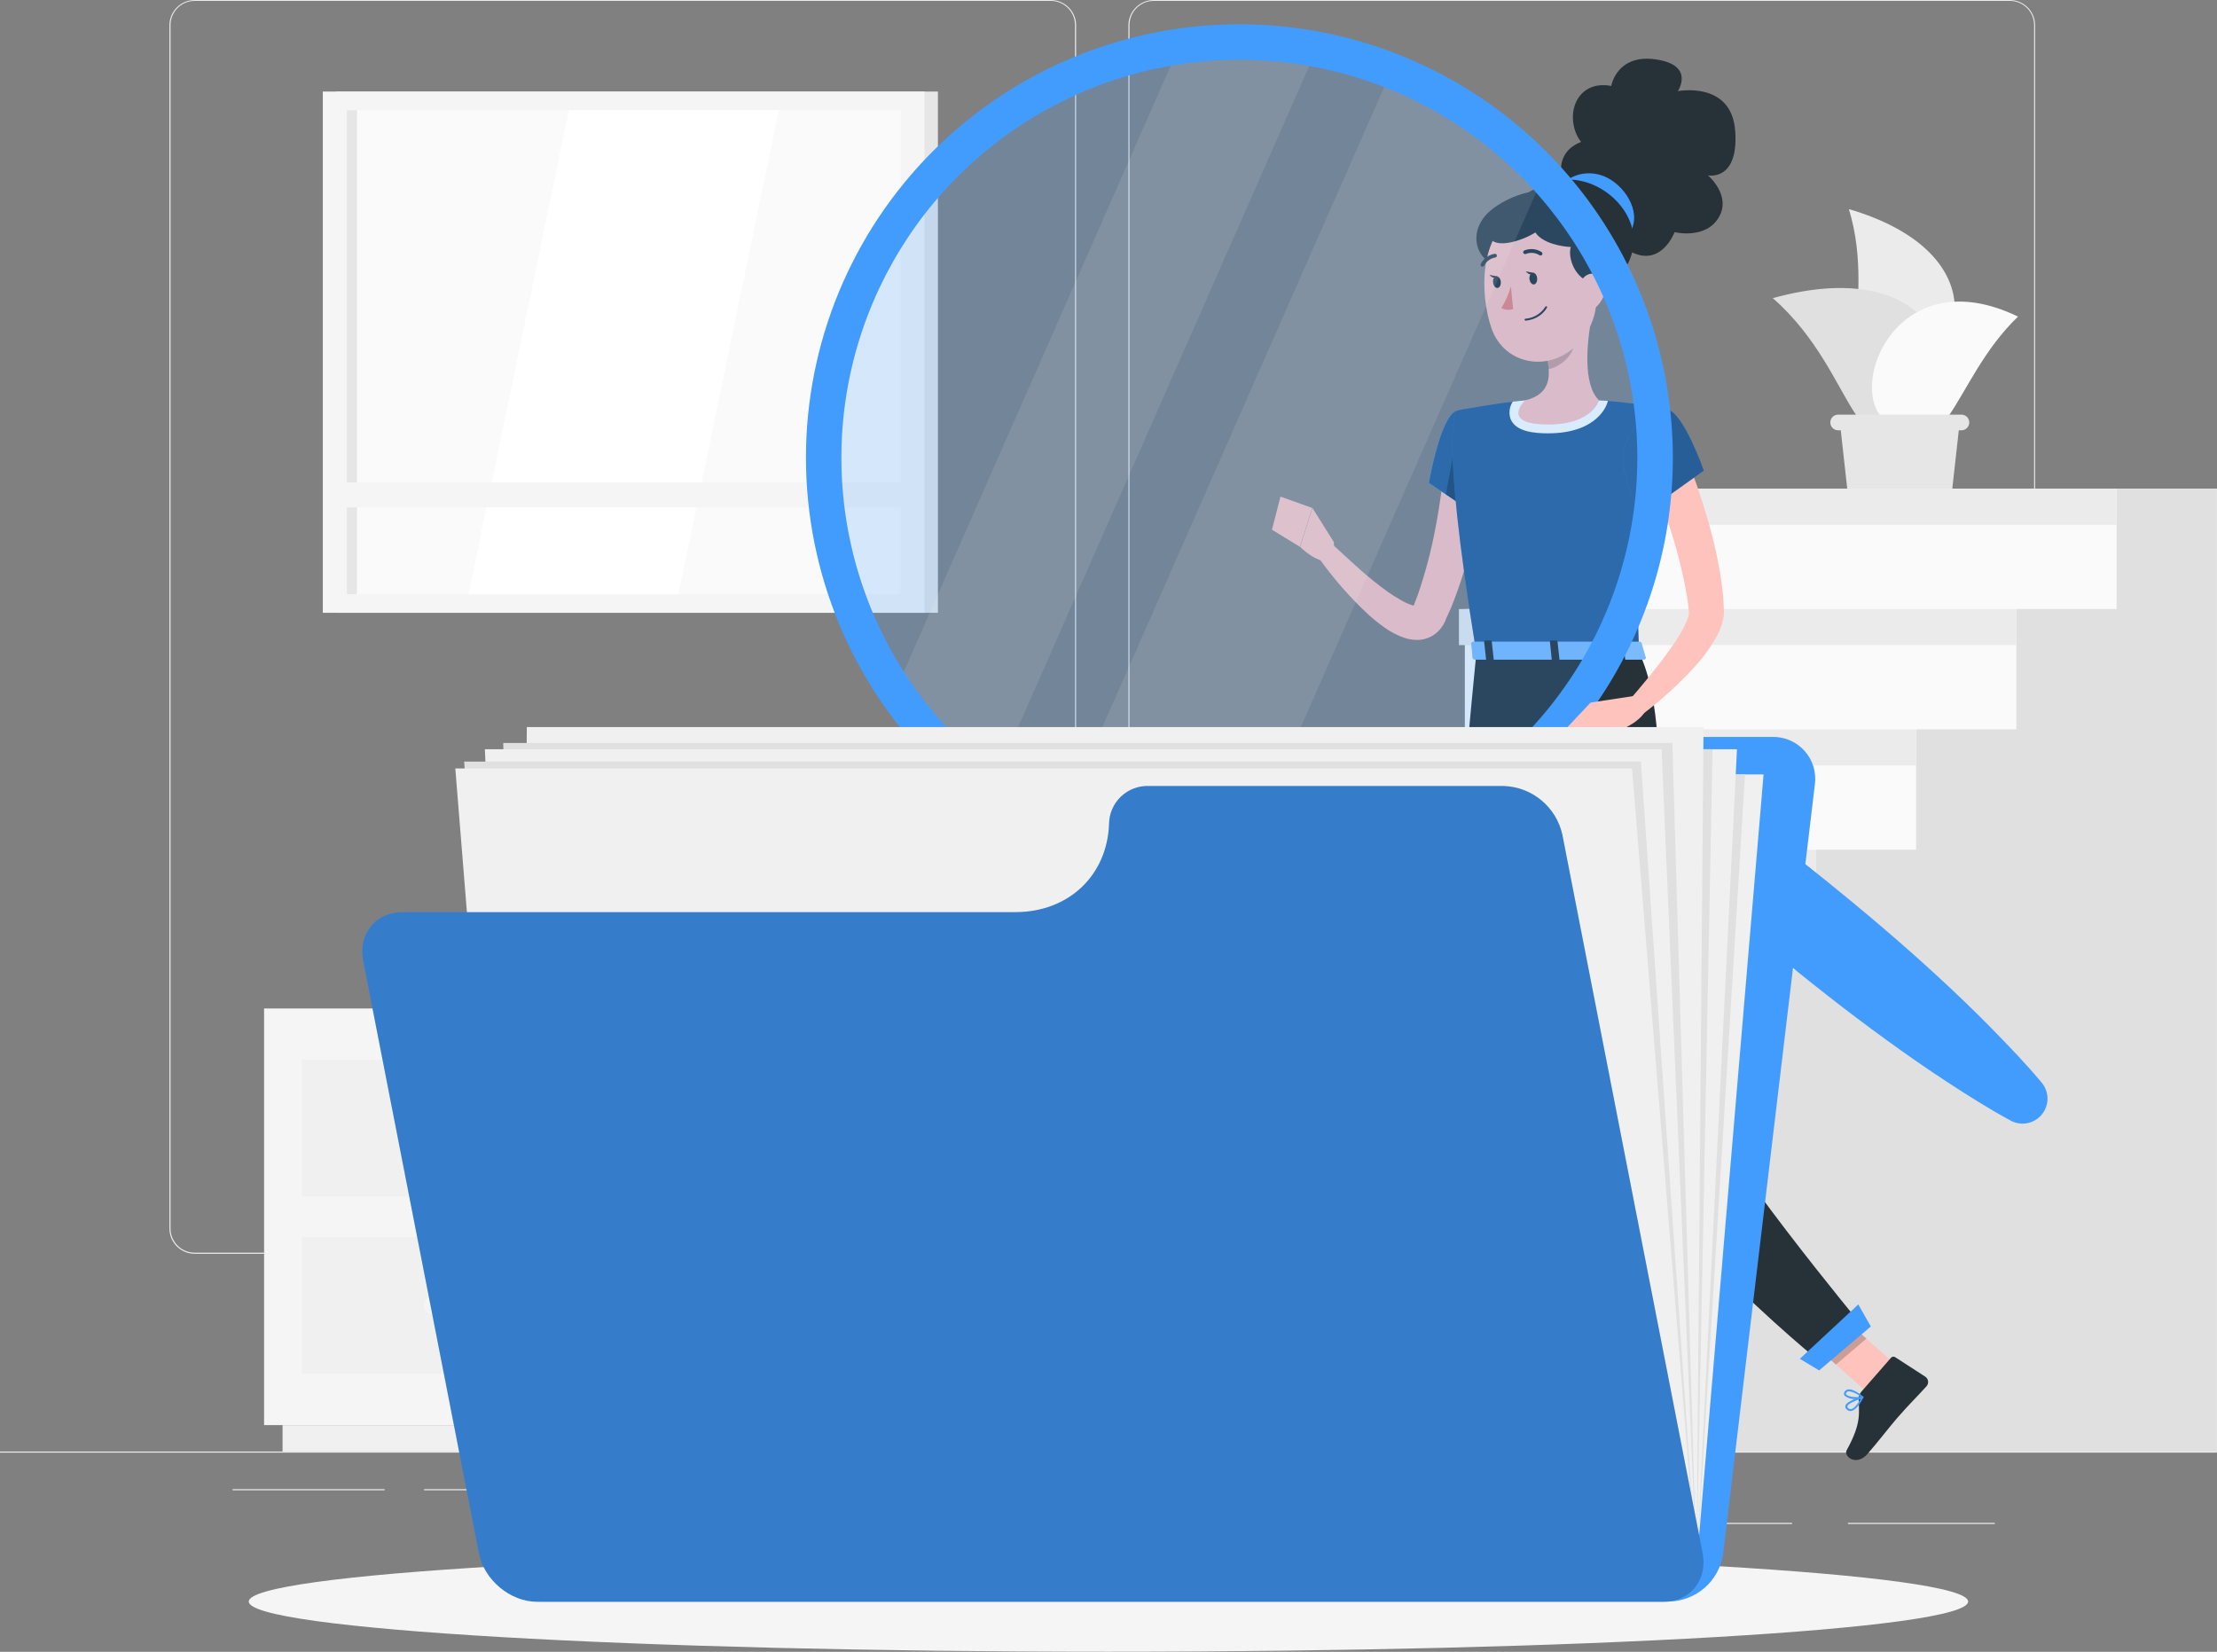 <?xml version="1.0" standalone="no"?><!DOCTYPE svg PUBLIC "-//W3C//DTD SVG 1.1//EN" "http://www.w3.org/Graphics/SVG/1.1/DTD/svg11.dtd"><svg height="9148" node-id="1" sillyvg="true" template-height="9148" template-width="12277" version="1.1" viewBox="0 0 12277 9148" width="12277" xmlns="http://www.w3.org/2000/svg" xmlns:xlink="http://www.w3.org/1999/xlink"><rect x="0" y="0" width="12277" height="9148" fill="#808080" stroke="none"/><defs node-id="109"></defs><path d="M 12276.40 8038.57 L 0.00 8038.57 L 0.00 8044.71 L 12276.40 8044.71 L 12276.40 8038.57 Z" fill="#ebebeb" fill-rule="nonzero" node-id="111" stroke="none" target-height="6.14" target-width="12276.4" target-x="0" target-y="8038.57"></path><path d="M 11046.30 8433.63 L 10233.10 8433.63 L 10233.10 8439.77 L 11046.30 8439.77 L 11046.30 8433.63 Z" fill="#ebebeb" fill-rule="nonzero" node-id="113" stroke="none" target-height="6.14" target-width="813.2" target-x="10233.1" target-y="8433.63"></path><path d="M 9923.98 8433.63 L 8185.40 8433.63 L 8185.40 8439.77 L 9923.98 8439.77 L 9923.98 8433.63 Z" fill="#ebebeb" fill-rule="nonzero" node-id="115" stroke="none" target-height="6.14" target-width="1738.581" target-x="8185.4" target-y="8433.63"></path><path d="M 7226.62 8205.78 L 6755.45 8205.78 L 6755.45 8211.92 L 7226.62 8211.92 L 7226.62 8205.78 Z" fill="#ebebeb" fill-rule="nonzero" node-id="117" stroke="none" target-height="6.14" target-width="471.17" target-x="6755.45" target-y="8205.78"></path><path d="M 2129.95 8247.03 L 1288.04 8247.03 L 1288.04 8253.17 L 2129.95 8253.17 L 2129.95 8247.03 Z" fill="#ebebeb" fill-rule="nonzero" node-id="119" stroke="none" target-height="6.14" target-width="841.91" target-x="1288.04" target-y="8247.03"></path><path d="M 3879.34 8247.03 L 2348.47 8247.03 L 2348.47 8253.17 L 3879.34 8253.17 L 3879.34 8247.03 Z" fill="#ebebeb" fill-rule="nonzero" node-id="121" stroke="none" target-height="6.14" target-width="1530.87" target-x="2348.47" target-y="8247.03"></path><path d="M 5527.81 8350.64 L 4624.02 8350.64 L 4624.02 8356.78 L 5527.81 8356.78 L 5527.81 8350.64 Z" fill="#ebebeb" fill-rule="nonzero" node-id="123" stroke="none" target-height="6.141" target-width="903.79" target-x="4624.02" target-y="8350.64"></path><path d="M 5819.01 6943.52 L 1078.11 6943.52 C 1040.97 6943.46 1005.38 6928.66 979.14 6902.37 C 952.90 6876.09 938.16 6840.47 938.16 6803.33 L 938.16 138.97 C 938.48 102.04 953.36 66.73 979.57 40.71 C 1005.77 14.69 1041.18 0.06 1078.11 0.00 L 5819.01 0.00 C 5856.19 0.00 5891.85 14.77 5918.14 41.06 C 5944.43 67.35 5959.20 103.01 5959.20 140.20 L 5959.20 6803.33 C 5959.20 6840.51 5944.43 6876.17 5918.14 6902.46 C 5891.85 6928.75 5856.19 6943.52 5819.01 6943.52 Z M 1078.11 4.91 C 1042.60 4.98 1008.56 19.13 983.48 44.26 C 958.39 69.40 944.30 103.46 944.30 138.97 L 944.30 6803.33 C 944.30 6838.84 958.39 6872.90 983.48 6898.03 C 1008.56 6923.17 1042.60 6937.32 1078.11 6937.38 L 5819.01 6937.38 C 5854.54 6937.32 5888.60 6923.17 5913.73 6898.05 C 5938.85 6872.92 5953.00 6838.86 5953.06 6803.33 L 5953.06 138.97 C 5953.00 103.43 5938.85 69.37 5913.73 44.25 C 5888.60 19.12 5854.54 4.98 5819.01 4.91 L 1078.11 4.91 Z" fill="#ebebeb" fill-rule="nonzero" node-id="125" stroke="none" target-height="6943.52" target-width="5021.039" target-x="938.161" target-y="0"></path><path d="M 11130.00 6943.52 L 6388.88 6943.52 C 6351.71 6943.46 6316.09 6928.67 6289.81 6902.39 C 6263.54 6876.11 6248.74 6840.49 6248.68 6803.33 L 6248.68 138.97 C 6249.07 102.02 6264.00 66.71 6290.24 40.70 C 6316.49 14.69 6351.92 0.06 6388.88 0.00 L 11130.00 0.00 C 11166.90 0.13 11202.20 14.79 11228.40 40.80 C 11254.60 66.81 11269.40 102.08 11269.70 138.97 L 11269.70 6803.33 C 11269.70 6840.42 11255.00 6876.01 11228.80 6902.29 C 11202.60 6928.56 11167.10 6943.39 11130.00 6943.52 Z M 6388.88 4.91 C 6353.34 4.98 6319.28 19.12 6294.15 44.25 C 6269.03 69.37 6254.88 103.43 6254.82 138.97 L 6254.82 6803.33 C 6254.88 6838.86 6269.03 6872.92 6294.15 6898.05 C 6319.28 6923.17 6353.34 6937.32 6388.88 6937.38 L 11130.00 6937.38 C 11165.50 6937.32 11199.60 6923.17 11224.70 6898.05 C 11249.90 6872.92 11264.00 6838.86 11264.10 6803.33 L 11264.10 138.97 C 11264.00 103.43 11249.90 69.37 11224.70 44.25 C 11199.60 19.12 11165.50 4.98 11130.00 4.91 L 6388.88 4.91 Z" fill="#ebebeb" fill-rule="nonzero" node-id="127" stroke="none" target-height="6943.52" target-width="5021.02" target-x="6248.68" target-y="0"></path><path d="M 1862.08 3393.68 L 5193.89 3393.68 L 5193.89 507.01 L 1862.08 507.01 L 1862.08 3393.68 Z" fill="#e6e6e6" fill-rule="nonzero" node-id="129" stroke="none" target-height="2886.665" target-width="3331.81" target-x="1862.08" target-y="507.015"></path><path d="M 1787.69 3393.68 L 5119.50 3393.68 L 5119.50 507.01 L 1787.69 507.01 L 1787.69 3393.68 Z" fill="#f5f5f5" fill-rule="nonzero" node-id="131" stroke="none" target-height="2886.665" target-width="3331.81" target-x="1787.69" target-y="507.015"></path><path d="M 4986.67 3290.56 L 4986.67 610.14 L 1920.76 610.14 L 1920.76 3290.56 L 4986.67 3290.56 Z" fill="#fafafa" fill-rule="nonzero" node-id="133" stroke="none" target-height="2680.423" target-width="3065.91" target-x="1920.76" target-y="610.137"></path><path d="M 3757.06 3290.56 L 4312.69 610.14 L 3150.37 610.14 L 2594.98 3290.56 L 3757.06 3290.56 Z" fill="#ffffff" fill-rule="nonzero" node-id="135" stroke="none" target-height="2680.423" target-width="1717.71" target-x="2594.98" target-y="610.137"></path><path d="M 1976.74 3290.81 L 1976.74 610.38 L 1920.76 610.38 L 1920.76 3290.81 L 1976.74 3290.81 Z" fill="#e6e6e6" fill-rule="nonzero" node-id="137" stroke="none" target-height="2680.429" target-width="55.98" target-x="1920.76" target-y="610.381"></path><path d="M 1842.69 2810.06 L 5064.50 2810.06 L 5064.50 2671.59 L 1842.69 2671.59 L 1842.69 2810.06 Z" fill="#f5f5f5" fill-rule="nonzero" node-id="139" stroke="none" target-height="138.47" target-width="3221.81" target-x="1842.69" target-y="2671.59"></path><path d="M 5039.21 7892.49 L 5571.27 7892.49 L 5571.27 5585.26 L 5039.21 5585.26 L 5039.21 7892.49 Z" fill="#f0f0f0" fill-rule="nonzero" node-id="141" stroke="none" target-height="2307.231" target-width="532.06" target-x="5039.21" target-y="5585.26"></path><path d="M 1564.75 8038.57 L 5469.38 8038.57 L 5469.38 7892.48 L 1564.75 7892.48 L 1564.75 8038.57 Z" fill="#f0f0f0" fill-rule="nonzero" node-id="143" stroke="none" target-height="146.09" target-width="3904.63" target-x="1564.75" target-y="7892.48"></path><path d="M 5039.21 5585.02 L 1462.36 5585.02 L 1462.36 7892.24 L 5039.21 7892.24 L 5039.21 5585.02 Z" fill="#f5f5f5" fill-rule="nonzero" node-id="145" stroke="none" target-height="2307.22" target-width="3576.85" target-x="1462.36" target-y="5585.02"></path><path d="M 4830.27 5869.09 L 1671.55 5869.09 L 1671.55 6625.81 L 4830.27 6625.81 L 4830.27 5869.09 Z" fill="#f0f0f0" fill-rule="nonzero" node-id="147" stroke="none" target-height="756.72" target-width="3158.72" target-x="1671.55" target-y="5869.09"></path><path d="M 4830.27 6851.70 L 1671.55 6851.70 L 1671.55 7608.41 L 4830.27 7608.41 L 4830.27 6851.70 Z" fill="#f0f0f0" fill-rule="nonzero" node-id="149" stroke="none" target-height="756.71" target-width="3158.72" target-x="1671.55" target-y="6851.7"></path><path d="M 2399.54 6299.26 L 4102.28 6299.26 C 4116.00 6299.19 4129.14 6293.71 4138.84 6284.01 C 4148.54 6274.31 4154.02 6261.17 4154.08 6247.45 C 4154.02 6233.71 4148.55 6220.54 4138.85 6210.80 C 4129.16 6201.06 4116.02 6195.53 4102.28 6195.40 L 2399.54 6195.40 C 2385.80 6195.53 2372.66 6201.06 2362.96 6210.80 C 2353.27 6220.54 2347.80 6233.71 2347.74 6247.45 C 2347.80 6261.17 2353.28 6274.31 2362.98 6284.01 C 2372.68 6293.71 2385.82 6299.19 2399.54 6299.26 Z" fill="#f5f5f5" fill-rule="nonzero" node-id="151" stroke="none" target-height="103.86" target-width="1806.34" target-x="2347.74" target-y="6195.4"></path><path d="M 2399.54 7281.86 L 4102.28 7281.86 C 4116.00 7281.79 4129.14 7276.31 4138.84 7266.61 C 4148.54 7256.91 4154.02 7243.77 4154.08 7230.05 C 4154.08 7216.29 4148.63 7203.09 4138.92 7193.33 C 4129.21 7183.58 4116.04 7178.06 4102.28 7178.00 L 2399.54 7178.00 C 2385.78 7178.06 2372.60 7183.58 2362.89 7193.33 C 2353.19 7203.09 2347.74 7216.29 2347.74 7230.05 C 2347.80 7243.77 2353.28 7256.91 2362.98 7266.61 C 2372.68 7276.31 2385.82 7281.79 2399.54 7281.86 Z" fill="#f5f5f5" fill-rule="nonzero" node-id="153" stroke="none" target-height="103.86" target-width="1806.34" target-x="2347.74" target-y="7178"></path><path d="M 10597.50 2015.78 C 10900.40 1932.30 11004.10 1382.57 10238.50 1158.15 C 10407.40 1711.08 10069.30 2160.64 10597.50 2015.78 Z" fill="#ebebeb" fill-rule="nonzero" node-id="155" stroke="none" target-height="1002.49" target-width="934.8" target-x="10069.3" target-y="1158.15"></path><path d="M 10664.50 2254.44 C 10903.40 1996.39 10677.50 1412.52 9817.18 1651.17 C 10303.80 2076.92 10248.30 2704.49 10664.50 2254.44 Z" fill="#e0e0e0" fill-rule="nonzero" node-id="157" stroke="none" target-height="1291.97" target-width="1086.221" target-x="9817.18" target-y="1412.52"></path><path d="M 10428.80 2320.73 C 10228.90 2122.83 10515.20 1434.13 11175.20 1753.31 C 10801.30 2111.54 10778.70 2665.69 10428.80 2320.73 Z" fill="#fafafa" fill-rule="nonzero" node-id="159" stroke="none" target-height="1231.56" target-width="946.3" target-x="10228.9" target-y="1434.13"></path><path d="M 10229.40 2706.21 L 10811.10 2706.21 L 10855.00 2312.62 L 10185.70 2312.62 L 10229.40 2706.21 Z" fill="#e6e6e6" fill-rule="nonzero" node-id="161" stroke="none" target-height="393.59" target-width="669.3" target-x="10185.7" target-y="2312.62"></path><path d="M 10179.10 2383.09 L 10861.70 2383.09 C 10873.20 2383.09 10884.20 2378.51 10892.40 2370.36 C 10900.50 2362.21 10905.10 2351.16 10905.10 2339.63 C 10905.10 2328.11 10900.50 2317.05 10892.40 2308.90 C 10884.20 2300.75 10873.20 2296.17 10861.70 2296.17 L 10179.10 2296.17 C 10167.60 2296.17 10156.50 2300.75 10148.40 2308.90 C 10140.20 2317.05 10135.60 2328.11 10135.60 2339.63 C 10135.60 2351.16 10140.20 2362.21 10148.40 2370.36 C 10156.50 2378.51 10167.60 2383.09 10179.10 2383.09 Z" fill="#e6e6e6" fill-rule="nonzero" node-id="163" stroke="none" target-height="86.92" target-width="769.5" target-x="10135.6" target-y="2296.17"></path><path d="M 5335.56 7371.97 L 5335.56 6705.36 L 5890.70 6705.36 L 5890.70 6039.00 L 6446.08 6039.00 L 6446.08 5372.39 L 7001.22 5372.39 L 7001.22 4705.78 L 7556.60 4705.78 L 7556.60 4039.42 L 8111.74 4039.42 L 8111.74 3372.81 L 8667.13 3372.81 L 8667.13 2706.21 L 9222.51 2706.21 L 12276.40 2706.21 L 12276.40 8038.57 L 5335.56 8038.57 L 4780.18 8038.57 L 4780.18 7371.97 L 5335.56 7371.97 Z" fill="#fafafa" fill-rule="nonzero" node-id="165" stroke="none" target-height="5332.36" target-width="7496.22" target-x="4780.18" target-y="2706.21"></path><path d="M 8389.44 7371.97 L 8389.44 6705.36 L 8944.82 6705.36 L 8944.82 6039.00 L 9499.96 6039.00 L 9499.96 5372.39 L 10055.30 5372.39 L 10055.30 4705.78 L 10610.50 4705.78 L 10610.50 4039.42 L 11165.90 4039.42 L 11165.90 3372.81 L 11721.00 3372.81 L 11721.00 2706.21 L 12276.40 2706.21 L 12276.40 3372.81 L 12276.40 8038.57 L 8389.44 8038.57 L 7834.30 8038.57 L 7834.30 7371.97 L 8389.44 7371.97 Z" fill="#e0e0e0" fill-rule="nonzero" node-id="167" stroke="none" target-height="5332.36" target-width="4442.101" target-x="7834.3" target-y="2706.21"></path><path d="M 7834.30 7371.97 L 4747.52 7371.97 L 4747.52 7571.83 L 7834.30 7571.83 L 7834.30 7371.97 Z" fill="#ebebeb" fill-rule="nonzero" node-id="169" stroke="none" target-height="199.86" target-width="3086.78" target-x="4747.52" target-y="7371.97"></path><path d="M 8389.68 6705.36 L 5302.91 6705.36 L 5302.91 6905.22 L 8389.68 6905.22 L 8389.68 6705.36 Z" fill="#ebebeb" fill-rule="nonzero" node-id="171" stroke="none" target-height="199.86" target-width="3086.769" target-x="5302.91" target-y="6705.36"></path><path d="M 8944.82 6039.00 L 5858.04 6039.00 L 5858.04 6238.86 L 8944.82 6238.86 L 8944.82 6039.00 Z" fill="#ebebeb" fill-rule="nonzero" node-id="173" stroke="none" target-height="199.86" target-width="3086.78" target-x="5858.04" target-y="6039"></path><path d="M 9500.20 5372.39 L 6413.43 5372.39 L 6413.43 5572.25 L 9500.20 5572.25 L 9500.20 5372.39 Z" fill="#ebebeb" fill-rule="nonzero" node-id="175" stroke="none" target-height="199.86" target-width="3086.77" target-x="6413.43" target-y="5372.39"></path><path d="M 10055.30 4705.78 L 6968.57 4705.78 L 6968.57 4905.64 L 10055.30 4905.64 L 10055.30 4705.78 Z" fill="#ebebeb" fill-rule="nonzero" node-id="177" stroke="none" target-height="199.86" target-width="3086.73" target-x="6968.57" target-y="4705.78"></path><path d="M 10610.70 4039.42 L 7523.95 4039.42 L 7523.95 4239.28 L 10610.70 4239.28 L 10610.70 4039.42 Z" fill="#ebebeb" fill-rule="nonzero" node-id="179" stroke="none" target-height="199.86" target-width="3086.75" target-x="7523.95" target-y="4039.42"></path><path d="M 11165.90 3372.81 L 8079.09 3372.81 L 8079.09 3572.67 L 11165.90 3572.67 L 11165.90 3372.81 Z" fill="#ebebeb" fill-rule="nonzero" node-id="181" stroke="none" target-height="199.86" target-width="3086.811" target-x="8079.09" target-y="3372.81"></path><path d="M 11721.20 2706.21 L 8634.47 2706.21 L 8634.47 2906.06 L 11721.20 2906.06 L 11721.20 2706.21 Z" fill="#ebebeb" fill-rule="nonzero" node-id="183" stroke="none" target-height="199.85" target-width="3086.731" target-x="8634.47" target-y="2706.21"></path><path d="M 6138.19 9147.38 C 8767.36 9147.38 10898.70 9022.94 10898.70 8869.44 C 10898.70 8715.94 8767.36 8591.50 6138.19 8591.50 C 3509.02 8591.50 1377.66 8715.94 1377.66 8869.44 C 1377.66 9022.94 3509.02 9147.38 6138.19 9147.38 Z" fill="#f5f5f5" fill-rule="nonzero" node-id="185" stroke="none" target-height="555.88" target-width="9521.04" target-x="1377.66" target-y="8591.5"></path><path d="M 8217.81 2544.40 C 8213.39 2618.06 8204.80 2685.58 8195.22 2755.56 C 8185.65 2825.53 8172.63 2894.03 8157.90 2962.78 C 8129.18 3101.92 8087.67 3238.11 8033.91 3369.62 L 8011.57 3418.73 L 8006.17 3431.00 L 8004.20 3437.39 L 8000.27 3445.24 C 7992.77 3460.66 7983.27 3475.02 7972.04 3487.97 C 7958.65 3503.02 7942.69 3515.58 7924.90 3525.04 C 7907.43 3534.20 7888.48 3540.19 7868.92 3542.72 C 7838.88 3545.93 7808.51 3542.75 7779.79 3533.39 C 7739.10 3519.50 7700.71 3499.64 7665.86 3474.46 C 7635.38 3452.97 7606.27 3429.60 7578.70 3404.49 C 7475.36 3308.67 7382.37 3202.26 7301.26 3087.02 L 7382.53 3018.03 C 7431.63 3063.45 7480.74 3109.36 7529.84 3152.82 C 7578.66 3196.27 7629.63 3237.24 7682.56 3275.58 C 7707.47 3293.41 7733.38 3309.80 7760.15 3324.69 C 7781.73 3337.78 7805.03 3347.78 7829.39 3354.40 C 7837.73 3356.12 7843.63 3354.40 7840.93 3354.40 C 7835.14 3355.04 7829.71 3357.54 7825.46 3361.52 C 7823.98 3361.52 7823.98 3361.52 7825.46 3361.52 L 7833.31 3341.14 L 7850.50 3296.45 C 7893.09 3173.43 7926.33 3047.36 7949.94 2919.32 C 7962.95 2854.99 7972.04 2789.44 7981.86 2724.37 C 7991.68 2659.31 7998.55 2592.28 8004.20 2530.16 L 8217.81 2544.40 Z" fill="#ffc3bd" fill-rule="nonzero" node-id="187" stroke="none" target-height="1015.77" target-width="916.55" target-x="7301.26" target-y="2530.16"></path><path d="M 8069.02 2274.08 C 7977.44 2297.40 7913.36 2674.04 7913.36 2674.04 L 8165.51 2845.91 C 8165.51 2845.91 8407.36 2466.08 8337.38 2365.41 C 8263.72 2260.08 8202.59 2240.19 8069.02 2274.08 Z" fill="#429cfd" fill-rule="nonzero" node-id="189" stroke="none" target-height="605.72" target-width="494" target-x="7913.36" target-y="2240.19"></path><path d="M 8069.02 2274.08 C 7977.44 2297.40 7913.36 2674.04 7913.36 2674.04 L 8165.51 2845.91 C 8165.51 2845.91 8407.36 2466.08 8337.38 2365.41 C 8263.72 2260.08 8202.59 2240.19 8069.02 2274.08 Z" fill="#429cfd" fill-rule="nonzero" node-id="191" stroke="none" target-height="605.72" target-width="494" target-x="7913.36" target-y="2240.19"></path><g node-id="361"><path d="M 8069.02 2274.08 C 7977.44 2297.40 7913.36 2674.04 7913.36 2674.04 L 8165.51 2845.91 C 8165.51 2845.91 8407.36 2466.08 8337.38 2365.41 C 8263.72 2260.08 8202.59 2240.19 8069.02 2274.08 Z" fill="#000000" fill-opacity="0.4" fill-rule="nonzero" group-id="1" node-id="195" stroke="none" target-height="605.72" target-width="494" target-x="7913.36" target-y="2240.19"></path></g><g node-id="362"><path d="M 8077.12 2358.29 L 8006.90 2737.63 L 8148.57 2833.88 L 8077.12 2358.29 Z" fill="#000000" fill-opacity="0.3" fill-rule="nonzero" group-id="2" node-id="200" stroke="none" target-height="475.59" target-width="141.67" target-x="8006.9" target-y="2358.29"></path></g><path d="M 7386.70 3002.56 L 7267.62 2813.01 L 7199.61 3028.34 C 7199.61 3028.34 7297.82 3131.46 7386.94 3106.91 L 7386.70 3002.56 Z" fill="#ffc3bd" fill-rule="nonzero" node-id="203" stroke="none" target-height="318.45" target-width="187.33" target-x="7199.61" target-y="2813.01"></path><path d="M 7090.84 2750.40 L 7043.70 2933.56 L 7198.63 3028.34 L 7266.64 2813.01 L 7090.84 2750.40 Z" fill="#ffc3bd" fill-rule="nonzero" node-id="205" stroke="none" target-height="277.94" target-width="222.94" target-x="7043.7" target-y="2750.4"></path><path d="M 8564.00 8611.88 L 8342.05 8611.88 L 8327.07 8097.75 L 8549.27 8097.75 L 8564.00 8611.88 Z" fill="#ffc3bd" fill-rule="nonzero" node-id="207" stroke="none" target-height="514.13" target-width="236.93" target-x="8327.07" target-y="8097.75"></path><path d="M 10523.10 7580.66 L 10353.90 7724.54 L 9966.70 7378.84 L 10135.90 7235.21 L 10523.10 7580.66 Z" fill="#ffc3bd" fill-rule="nonzero" node-id="209" stroke="none" target-height="489.33" target-width="556.399" target-x="9966.7" target-y="7235.21"></path><path d="M 10307.50 7707.36 L 10471.80 7519.28 C 10474.60 7516.04 10478.40 7513.93 10482.70 7513.35 C 10486.90 7512.76 10491.30 7513.73 10494.80 7516.09 L 10662.00 7624.37 C 10666.20 7627.23 10669.60 7630.94 10672.20 7635.24 C 10674.80 7639.54 10676.50 7644.35 10677.10 7649.33 C 10677.70 7654.32 10677.20 7659.37 10675.70 7664.17 C 10674.20 7668.96 10671.70 7673.39 10668.40 7677.16 C 10610.00 7741.73 10578.60 7769.97 10506.40 7852.46 C 10462.20 7903.29 10402.50 7982.35 10341.10 8052.32 C 10279.80 8122.30 10207.10 8065.83 10226.50 8030.96 C 10312.70 7875.30 10292.00 7820.79 10293.50 7744.19 C 10293.70 7730.65 10298.70 7717.62 10307.50 7707.36 Z" fill="#263238" fill-rule="nonzero" node-id="211" stroke="none" target-height="609.54" target-width="470.601" target-x="10207.1" target-y="7512.76"></path><path d="M 8334.44 8586.35 L 8583.89 8586.35 C 8588.18 8586.30 8592.35 8587.83 8595.60 8590.63 C 8598.85 8593.43 8600.97 8597.32 8601.57 8601.57 L 8630.05 8797.99 C 8630.85 8803.18 8630.49 8808.49 8629.00 8813.52 C 8627.51 8818.56 8624.93 8823.20 8621.43 8827.12 C 8617.93 8831.04 8613.61 8834.14 8608.78 8836.19 C 8603.94 8838.24 8598.72 8839.20 8593.47 8838.99 C 8506.55 8837.52 8464.57 8832.37 8354.81 8832.37 C 8287.29 8832.37 8147.83 8839.49 8054.53 8839.49 C 7961.23 8839.49 7956.32 8747.17 7995.36 8739.06 C 8169.20 8701.50 8237.70 8649.94 8296.38 8600.59 C 8306.93 8591.40 8320.45 8586.34 8334.44 8586.35 Z" fill="#263238" fill-rule="nonzero" node-id="213" stroke="none" target-height="253.19" target-width="674.53" target-x="7956.32" target-y="8586.3"></path><path d="M 8327.32 8097.99 L 8334.93 8362.92 L 8556.88 8362.92 L 8549.27 8097.99 L 8327.32 8097.99 Z" fill="#000000" fill-opacity="0.2" fill-rule="nonzero" group-id="3" node-id="217" stroke="none" target-height="264.93" target-width="229.56" target-x="8327.32" target-y="8097.99"></path><path d="M 10136.10 7235.21 L 9966.70 7378.84 L 10166.60 7557.09 L 10335.70 7413.21 L 10136.10 7235.21 Z" fill="#000000" fill-opacity="0.2" fill-rule="nonzero" group-id="4" node-id="222" stroke="none" target-height="321.88" target-width="369" target-x="9966.7" target-y="7235.21"></path><path d="M 8069.02 2274.08 C 8069.02 2274.08 7963.20 2311.40 8175.09 3614.17 L 9076.67 3614.17 C 9061.69 3247.10 9061.20 3020.73 9236.50 2267.69 C 9110.29 2241.67 8982.37 2224.77 8853.73 2217.11 C 8717.39 2207.40 8580.53 2207.40 8444.19 2217.11 C 8268.39 2234.30 8069.02 2274.08 8069.02 2274.08 Z" fill="#429cfd" fill-rule="nonzero" node-id="225" stroke="none" target-height="1406.77" target-width="1273.3" target-x="7963.2" target-y="2207.4"></path><path d="M 8069.02 2274.08 C 8069.02 2274.08 7963.20 2311.40 8175.09 3614.17 L 9076.67 3614.17 C 9061.69 3247.10 9061.20 3020.73 9236.50 2267.69 C 9110.29 2241.67 8982.37 2224.77 8853.73 2217.11 C 8717.39 2207.40 8580.53 2207.40 8444.19 2217.11 C 8268.39 2234.30 8069.02 2274.08 8069.02 2274.08 Z" fill="#000000" fill-opacity="0.4" fill-rule="nonzero" group-id="5" node-id="229" stroke="none" target-height="1406.77" target-width="1273.3" target-x="7963.2" target-y="2207.4"></path><path d="M 8853.73 2217.11 C 8717.39 2207.40 8580.53 2207.40 8444.19 2217.11 C 8422.09 2219.08 8399.50 2221.53 8377.16 2224.23 C 8367.91 2238.19 8362.00 2254.08 8359.87 2270.68 C 8357.74 2287.29 8359.46 2304.15 8364.88 2319.99 C 8393.61 2391.44 8497.22 2399.79 8572.84 2399.79 C 8852.01 2399.79 8899.15 2236.76 8901.11 2229.88 L 8903.81 2220.06 C 8888.10 2219.08 8870.42 2217.85 8853.73 2217.11 Z" fill="#ffffff" fill-rule="nonzero" node-id="232" stroke="none" target-height="192.39" target-width="546.069" target-x="8357.74" target-y="2207.4"></path><path d="M 8814.44 1756.26 C 8788.42 1887.86 8762.88 2129.21 8854.95 2217.11 C 8854.95 2217.11 8818.86 2350.93 8574.07 2350.93 C 8303.99 2350.93 8445.41 2217.36 8445.41 2217.36 C 8592.73 2182.25 8588.56 2073.23 8563.02 1971.83 L 8814.44 1756.26 Z" fill="#ffc3bd" fill-rule="nonzero" node-id="234" stroke="none" target-height="594.67" target-width="550.96" target-x="8303.99" target-y="1756.26"></path><path d="M 8710.58 1843.67 L 8561.79 1970.60 C 8568.20 1994.73 8572.47 2019.38 8574.56 2044.26 C 8630.54 2036.16 8707.64 1974.53 8713.78 1915.85 C 8717.22 1891.80 8716.14 1867.32 8710.58 1843.67 Z" fill="#000000" fill-opacity="0.2" fill-rule="nonzero" group-id="6" node-id="238" stroke="none" target-height="200.59" target-width="155.43" target-x="8561.79" target-y="1843.67"></path><path d="M 8660.00 1039.81 C 8637.17 962.47 8618.02 840.68 8755.51 785.69 C 8701.74 719.88 8688.73 596.14 8755.51 522.73 C 8822.30 449.31 8922.47 476.32 8922.47 476.32 C 8922.47 476.32 8951.94 296.84 9170.21 329.00 C 9388.48 361.17 9291.26 504.80 9291.26 504.80 C 9291.26 504.80 9589.08 445.88 9608.97 725.78 C 9628.86 1005.68 9457.97 971.30 9457.97 971.30 C 9457.97 971.30 9590.80 1082.77 9517.14 1205.29 C 9443.48 1327.81 9273.33 1285.58 9273.33 1285.58 C 9273.33 1285.58 9193.29 1502.14 9004.72 1378.88 C 8816.16 1255.63 8660.00 1039.81 8660.00 1039.81 Z" fill="#263238" fill-rule="nonzero" node-id="241" stroke="none" target-height="1205.299" target-width="1010.841" target-x="8618.02" target-y="296.841"></path><path d="M 8217.81 1203.09 C 8144.15 1298.35 8176.56 1406.14 8242.36 1448.61 C 8400.73 1549.77 8629.80 1125.50 8570.14 1074.67 C 8510.48 1023.85 8291.47 1107.57 8217.81 1203.09 Z" fill="#263238" fill-rule="nonzero" node-id="243" stroke="none" target-height="525.92" target-width="485.65" target-x="8144.15" target-y="1023.85"></path><path d="M 8882.94 976.22 C 8778.84 934.23 8673.26 978.18 8640.36 1041.53 C 8560.08 1195.96 8924.68 1474.15 9030.26 1281.16 C 9092.87 1166.50 8990.24 1019.43 8882.94 976.22 Z" fill="#429cfd" fill-rule="nonzero" node-id="245" stroke="none" target-height="539.918" target-width="532.79" target-x="8560.08" target-y="934.232"></path><path d="M 8839.00 1448.61 C 8846.61 1669.59 8854.46 1761.90 8754.53 1884.91 C 8604.52 2069.80 8332.23 2031.00 8259.06 1817.39 C 8193.26 1625.15 8192.03 1297.37 8398.03 1189.83 C 8443.31 1165.87 8493.97 1153.89 8545.18 1155.02 C 8596.40 1156.15 8646.47 1170.36 8690.66 1196.29 C 8734.84 1222.21 8771.66 1259.01 8797.62 1303.17 C 8823.58 1347.33 8837.83 1397.40 8839.00 1448.61 Z" fill="#ffc3bd" fill-rule="nonzero" node-id="247" stroke="none" target-height="915.91" target-width="662.43" target-x="8192.03" target-y="1153.89"></path><path d="M 8805.85 1564.26 C 8707.64 1527.67 8683.08 1413.01 8698.80 1367.83 C 8649.69 1365.87 8542.40 1348.19 8502.38 1287.30 C 8425.77 1336.41 8263.97 1385.51 8246.54 1303.75 C 8229.10 1221.99 8473.16 1011.82 8657.80 995.62 C 8877.30 976.46 9093.85 1192.04 9038.12 1398.53 C 8982.38 1605.01 8805.85 1564.26 8805.85 1564.26 Z" fill="#263238" fill-rule="nonzero" node-id="249" stroke="none" target-height="628.546" target-width="864.75" target-x="8229.1" target-y="976.464"></path><path d="M 8176.07 3614.17 C 8176.07 3614.17 8001.01 5324.27 8015.49 6001.43 C 8030.72 6705.60 8288.77 8311.60 8288.77 8311.60 L 8588.80 8311.60 C 8588.80 8311.60 8541.41 6746.61 8567.93 6055.20 C 8596.90 5301.19 8836.29 3614.17 8836.29 3614.17 L 8176.07 3614.17 Z" fill="#263238" fill-rule="nonzero" node-id="251" stroke="none" target-height="4697.43" target-width="835.28" target-x="8001.01" target-y="3614.17"></path><path d="M 8613.85 8322.41 L 8261.76 8322.41 L 8235.73 8210.20 L 8630.30 8196.45 L 8613.85 8322.41 Z" fill="#429cfd" fill-rule="nonzero" node-id="253" stroke="none" target-height="125.96" target-width="394.569" target-x="8235.73" target-y="8196.45"></path><path d="M 8564.00 4039.67 C 8343.03 4485.05 8519.56 5297.75 8597.89 5600.24 C 8637.91 5146.01 8705.67 4590.88 8758.46 4183.30 C 8725.07 3952.99 8667.13 3834.16 8564.00 4039.67 Z" fill="#000000" fill-opacity="0.2" fill-rule="nonzero" group-id="7" node-id="257" stroke="none" target-height="1766.08" target-width="415.43" target-x="8343.03" target-y="3834.16"></path><path d="M 8413.25 3614.17 C 8413.25 3614.17 8617.53 5392.03 8771.72 5962.88 C 8954.88 6640.54 10092.40 7552.68 10092.40 7552.68 L 10323.20 7356.25 C 10323.20 7356.25 9498.73 6365.30 9358.53 6008.31 C 9059.72 5247.17 9315.56 4110.87 9076.67 3613.68 L 8413.25 3614.17 Z" fill="#263238" fill-rule="nonzero" node-id="260" stroke="none" target-height="3939" target-width="1909.95" target-x="8413.25" target-y="3613.68"></path><path d="M 10360.00 7346.19 L 10073.80 7589.26 L 9966.70 7525.18 L 10290.60 7223.91 L 10360.00 7346.19 Z" fill="#429cfd" fill-rule="nonzero" node-id="262" stroke="none" target-height="365.35" target-width="393.3" target-x="9966.7" target-y="7223.91"></path><path d="M 8512.20 1540.93 C 8513.92 1558.85 8505.81 1574.08 8494.27 1575.30 C 8482.73 1576.53 8471.68 1562.78 8469.72 1545.10 C 8467.76 1527.43 8476.10 1511.71 8487.89 1510.73 C 8499.68 1509.75 8510.48 1522.27 8512.20 1540.93 Z" fill="#263238" fill-rule="nonzero" node-id="264" stroke="none" target-height="66.78" target-width="46.16" target-x="8467.76" target-y="1509.75"></path><path d="M 8310.86 1560.33 C 8312.58 1578.01 8304.48 1593.47 8292.70 1594.70 C 8280.91 1595.93 8270.35 1582.18 8268.14 1564.26 C 8265.93 1546.33 8274.53 1531.11 8286.07 1530.13 C 8297.61 1529.15 8309.15 1542.40 8310.86 1560.33 Z" fill="#263238" fill-rule="nonzero" node-id="266" stroke="none" target-height="66.78" target-width="46.65" target-x="8265.93" target-y="1529.15"></path><path d="M 8291.71 1530.62 L 8247.77 1522.27 C 8247.77 1522.27 8274.28 1553.70 8291.71 1530.62 Z" fill="#263238" fill-rule="nonzero" node-id="268" stroke="none" target-height="31.43" target-width="43.94" target-x="8247.77" target-y="1522.27"></path><path d="M 8366.85 1585.86 C 8354.89 1628.02 8337.21 1668.33 8314.30 1705.68 C 8324.04 1711.28 8334.88 1714.71 8346.07 1715.73 C 8357.26 1716.74 8368.53 1715.33 8379.12 1711.57 L 8366.85 1585.86 Z" fill="#ed847e" fill-rule="nonzero" node-id="270" stroke="none" target-height="130.88" target-width="64.82" target-x="8314.3" target-y="1585.86"></path><path d="M 8478.07 1770.25 C 8468.34 1772.92 8458.40 1774.72 8448.36 1775.65 C 8447.68 1775.72 8447.00 1775.66 8446.35 1775.46 C 8445.69 1775.26 8445.09 1774.93 8444.56 1774.50 C 8444.04 1774.07 8443.60 1773.53 8443.29 1772.93 C 8442.97 1772.33 8442.77 1771.67 8442.71 1770.99 C 8442.57 1769.59 8442.98 1768.20 8443.85 1767.10 C 8444.72 1766.00 8445.99 1765.28 8447.38 1765.10 C 8469.60 1763.46 8491.13 1756.63 8510.24 1745.16 C 8529.34 1733.69 8545.49 1717.90 8557.37 1699.05 C 8557.66 1698.40 8558.07 1697.82 8558.60 1697.35 C 8559.13 1696.87 8559.75 1696.52 8560.43 1696.31 C 8561.10 1696.10 8561.82 1696.04 8562.52 1696.13 C 8563.22 1696.22 8563.90 1696.46 8564.49 1696.84 C 8565.71 1697.52 8566.61 1698.63 8567.03 1699.96 C 8567.44 1701.28 8567.32 1702.72 8566.70 1703.96 C 8546.90 1736.74 8515.11 1760.52 8478.07 1770.25 Z" fill="#263238" fill-rule="nonzero" node-id="272" stroke="none" target-height="79.68" target-width="124.87" target-x="8442.57" target-y="1696.04"></path><path d="M 8890.56 1601.08 C 8885.18 1643.34 8863.29 1681.74 8829.66 1707.89 C 8784.73 1742.26 8741.52 1707.89 8736.36 1654.12 C 8731.95 1605.01 8749.62 1531.36 8803.15 1517.11 C 8814.83 1514.74 8826.91 1515.23 8838.36 1518.55 C 8849.81 1521.87 8860.28 1527.91 8868.88 1536.17 C 8877.47 1544.43 8883.94 1554.65 8887.71 1565.96 C 8891.49 1577.26 8892.46 1589.32 8890.56 1601.08 Z" fill="#ffc3bd" fill-rule="nonzero" node-id="274" stroke="none" target-height="227.52" target-width="160.51" target-x="8731.95" target-y="1514.74"></path><path d="M 8533.80 1414.73 C 8532.44 1415.08 8531.02 1415.14 8529.63 1414.93 C 8528.24 1414.72 8526.90 1414.24 8525.70 1413.50 C 8514.57 1406.40 8501.92 1402.03 8488.77 1400.75 C 8475.63 1399.47 8462.37 1401.31 8450.08 1406.14 C 8447.52 1407.27 8444.63 1407.39 8441.99 1406.48 C 8439.35 1405.57 8437.15 1403.69 8435.84 1401.23 C 8434.65 1398.72 8434.50 1395.84 8435.42 1393.22 C 8436.34 1390.60 8438.25 1388.45 8440.75 1387.23 C 8456.21 1380.84 8472.98 1378.27 8489.64 1379.72 C 8506.31 1381.18 8522.38 1386.61 8536.50 1395.58 C 8537.67 1396.28 8538.68 1397.21 8539.49 1398.31 C 8540.29 1399.41 8540.87 1400.66 8541.19 1401.98 C 8541.51 1403.31 8541.56 1404.68 8541.35 1406.03 C 8541.14 1407.37 8540.66 1408.66 8539.94 1409.82 C 8538.58 1412.17 8536.39 1413.92 8533.80 1414.73 Z" fill="#263238" fill-rule="nonzero" node-id="276" stroke="none" target-height="36.87" target-width="107.06" target-x="8434.5" target-y="1378.27"></path><path d="M 8212.16 1475.87 C 8209.63 1476.83 8206.84 1476.83 8204.31 1475.87 C 8201.92 1474.47 8200.16 1472.22 8199.39 1469.57 C 8198.61 1466.93 8198.88 1464.08 8200.13 1461.62 C 8207.62 1446.68 8218.61 1433.77 8232.16 1423.98 C 8245.71 1414.19 8261.42 1407.82 8277.96 1405.40 C 8279.34 1405.26 8280.73 1405.41 8282.05 1405.82 C 8283.36 1406.23 8284.59 1406.90 8285.64 1407.80 C 8286.69 1408.69 8287.56 1409.78 8288.18 1411.02 C 8288.80 1412.25 8289.17 1413.60 8289.26 1414.97 C 8289.46 1417.74 8288.57 1420.47 8286.78 1422.58 C 8284.99 1424.69 8282.44 1426.02 8279.68 1426.27 C 8266.66 1428.46 8254.33 1433.69 8243.71 1441.54 C 8233.09 1449.39 8224.47 1459.64 8218.55 1471.45 C 8217.85 1472.59 8216.92 1473.57 8215.82 1474.33 C 8214.72 1475.09 8213.48 1475.62 8212.16 1475.87 Z" fill="#263238" fill-rule="nonzero" node-id="278" stroke="none" target-height="71.57" target-width="90.85" target-x="8198.61" target-y="1405.26"></path><path d="M 9328.58 2507.08 C 9378.64 2629.55 9421.84 2754.72 9457.97 2882.00 C 9496.27 3010.39 9523.54 3141.82 9539.49 3274.85 C 9543.66 3308.73 9544.89 3344.33 9546.36 3379.44 L 9546.36 3399.33 C 9546.36 3406.45 9545.13 3413.82 9544.15 3420.20 C 9542.11 3432.47 9539.32 3444.60 9535.80 3456.54 C 9529.41 3476.96 9521.19 3496.76 9511.25 3515.71 C 9477.21 3578.66 9435.47 3637.13 9387.01 3689.79 C 9297.39 3788.24 9198.75 3878.09 9092.38 3958.15 L 9021.42 3879.34 C 9103.18 3783.83 9185.68 3685.86 9255.66 3584.70 C 9289.46 3538.80 9318.27 3489.41 9341.59 3437.39 C 9345.59 3427.32 9348.87 3416.98 9351.41 3406.45 C 9352.08 3402.88 9352.49 3399.27 9352.64 3395.65 C 9352.77 3394.59 9352.77 3393.51 9352.64 3392.45 L 9352.64 3389.02 C 9349.45 3360.04 9347.24 3331.07 9341.84 3301.36 C 9320.71 3180.07 9291.26 3060.38 9253.69 2943.14 C 9216.13 2824.30 9174.14 2703.75 9130.93 2588.84 L 9328.58 2507.08 Z" fill="#ffc3bd" fill-rule="nonzero" node-id="280" stroke="none" target-height="1451.07" target-width="524.94" target-x="9021.42" target-y="2507.08"></path><path d="M 9236.50 2267.69 C 9326.86 2295.19 9435.38 2606.27 9435.38 2606.27 L 9084.52 2856.71 C 9084.52 2856.71 8956.60 2597.19 8994.66 2480.32 C 9035.42 2358.78 9133.63 2236.26 9236.50 2267.69 Z" fill="#429cfd" fill-rule="nonzero" node-id="282" stroke="none" target-height="620.45" target-width="478.78" target-x="8956.6" target-y="2236.26"></path><path d="M 9236.50 2267.69 C 9326.86 2295.19 9435.38 2606.27 9435.38 2606.27 L 9084.52 2856.71 C 9084.52 2856.71 8956.60 2597.19 8994.66 2480.32 C 9035.42 2358.78 9133.63 2236.26 9236.50 2267.69 Z" fill="#000000" fill-opacity="0.4" fill-rule="nonzero" group-id="8" node-id="286" stroke="none" target-height="620.45" target-width="478.78" target-x="8956.6" target-y="2236.26"></path><path d="M 10246.90 7814.41 C 10242.30 7814.29 10237.90 7813.14 10233.80 7811.06 C 10229.80 7808.98 10226.30 7806.01 10223.50 7802.38 C 10221.30 7800.08 10219.70 7797.24 10218.90 7794.13 C 10218.20 7791.03 10218.20 7787.77 10219.10 7784.70 C 10227.50 7757.69 10304.50 7735.59 10313.40 7733.14 C 10314.40 7732.79 10315.40 7732.77 10316.40 7733.08 C 10317.40 7733.39 10318.20 7734.02 10318.80 7734.86 C 10319.30 7735.70 10319.60 7736.68 10319.60 7737.68 C 10319.60 7738.68 10319.30 7739.66 10318.80 7740.50 C 10305.00 7766.78 10277.80 7810.97 10249.80 7814.16 L 10246.90 7814.41 Z M 10303.80 7746.89 C 10273.40 7756.71 10233.60 7773.65 10230.20 7787.89 C 10229.80 7789.24 10229.80 7790.66 10230.20 7792.01 C 10230.60 7793.35 10231.30 7794.56 10232.40 7795.50 C 10234.30 7798.32 10237.00 7800.57 10240.10 7802.03 C 10243.20 7803.50 10246.60 7804.12 10250.00 7803.85 C 10264.30 7802.13 10284.20 7781.02 10303.80 7746.89 Z" fill="#429cfd" fill-rule="nonzero" node-id="289" stroke="none" target-height="81.64" target-width="101.399" target-x="10218.2" target-y="7732.77"></path><path d="M 10279.50 7747.87 C 10256.50 7750.21 10233.50 7743.71 10215.20 7729.70 C 10212.60 7726.45 10211.20 7722.43 10211.20 7718.28 C 10211.20 7714.14 10212.60 7710.12 10215.20 7706.87 C 10217.40 7703.46 10220.30 7700.59 10223.70 7698.47 C 10227.20 7696.34 10231.00 7695.02 10235.10 7694.59 C 10267.00 7690.66 10315.40 7732.40 10317.30 7734.12 C 10318.00 7734.70 10318.60 7735.46 10318.90 7736.33 C 10319.20 7737.20 10319.20 7738.13 10319.00 7739.03 C 10318.90 7739.99 10318.60 7740.89 10317.90 7741.63 C 10317.30 7742.38 10316.50 7742.92 10315.60 7743.20 C 10303.90 7746.54 10291.70 7748.12 10279.50 7747.87 Z M 10240.50 7704.90 L 10237.00 7704.90 C 10234.50 7705.19 10232.10 7706.01 10229.90 7707.33 C 10227.80 7708.64 10225.90 7710.41 10224.50 7712.51 C 10220.80 7718.16 10222.10 7721.11 10224.50 7723.07 C 10234.10 7735.59 10277.80 7740.26 10304.30 7735.35 C 10286.20 7719.64 10264.10 7709.12 10240.50 7704.90 Z" fill="#429cfd" fill-rule="nonzero" node-id="291" stroke="none" target-height="59.55" target-width="108" target-x="10211.2" target-y="7690.66"></path><path d="M 8250.96 8625.14 C 8231.99 8626.86 8213.00 8622.01 8197.19 8611.39 C 8193.81 8608.31 8191.19 8604.49 8189.53 8600.23 C 8187.87 8595.97 8187.21 8591.39 8187.61 8586.84 C 8187.81 8583.93 8188.75 8581.11 8190.34 8578.66 C 8191.93 8576.21 8194.12 8574.21 8196.69 8572.84 C 8223.95 8557.86 8312.34 8603.04 8322.40 8608.44 C 8323.34 8608.97 8324.10 8609.77 8324.58 8610.73 C 8325.06 8611.69 8325.24 8612.78 8325.11 8613.84 C 8324.97 8614.93 8324.49 8615.94 8323.74 8616.74 C 8322.99 8617.53 8322.01 8618.07 8320.93 8618.26 C 8297.87 8622.69 8274.44 8624.99 8250.96 8625.14 Z M 8211.43 8579.23 C 8208.04 8579.01 8204.65 8579.69 8201.61 8581.19 C 8200.55 8581.71 8199.67 8582.51 8199.06 8583.51 C 8198.45 8584.51 8198.14 8585.67 8198.17 8586.84 C 8197.76 8589.91 8198.11 8593.03 8199.18 8595.94 C 8200.25 8598.85 8202.01 8601.45 8204.31 8603.53 C 8217.81 8615.81 8253.41 8617.77 8302.52 8609.67 C 8274.11 8594.40 8243.30 8584.10 8211.43 8579.23 Z" fill="#429cfd" fill-rule="nonzero" node-id="293" stroke="none" target-height="69" target-width="138.03" target-x="8187.21" target-y="8557.86"></path><path d="M 8319.95 8618.02 L 8317.74 8618.02 C 8291.22 8605.99 8238.93 8558.11 8244.08 8533.07 C 8244.08 8527.18 8249.24 8519.56 8263.72 8518.09 C 8268.96 8517.54 8274.24 8518.07 8279.27 8519.63 C 8284.29 8521.19 8288.94 8523.76 8292.94 8527.17 C 8320.69 8550.50 8325.84 8610.16 8326.09 8612.86 C 8326.16 8613.77 8326.00 8614.67 8325.61 8615.49 C 8325.22 8616.31 8324.62 8617.01 8323.88 8617.53 C 8323.30 8617.89 8322.65 8618.13 8321.97 8618.21 C 8321.29 8618.30 8320.60 8618.23 8319.95 8618.02 Z M 8266.92 8527.91 L 8263.97 8527.91 C 8254.15 8527.91 8253.66 8532.82 8253.41 8534.05 C 8250.96 8549.03 8286.56 8586.84 8313.57 8603.04 C 8311.36 8577.82 8301.42 8553.89 8285.08 8534.54 C 8280.11 8529.98 8273.66 8527.36 8266.92 8527.17 L 8266.92 8527.91 Z" fill="#429cfd" fill-rule="nonzero" node-id="295" stroke="none" target-height="100.76" target-width="87.23" target-x="8238.93" target-y="8517.54"></path><path d="M 9090.17 3560.15 L 9113.25 3640.93 C 9116.44 3647.07 9109.07 3653.45 9098.52 3653.45 L 8170.67 3653.45 C 8162.57 3653.45 8155.69 3649.52 8155.20 3644.37 L 8147.10 3563.83 C 8147.10 3558.19 8153.48 3553.52 8162.57 3553.52 L 9075.68 3553.52 C 9078.46 3553.28 9081.26 3553.77 9083.80 3554.93 C 9086.33 3556.09 9088.53 3557.89 9090.17 3560.15 Z" fill="#429cfd" fill-rule="nonzero" node-id="297" stroke="none" target-height="100.17" target-width="969.34" target-x="8147.1" target-y="3553.28"></path><path d="M 9090.17 3560.15 L 9113.25 3640.93 C 9116.44 3647.07 9109.07 3653.45 9098.52 3653.45 L 8170.67 3653.45 C 8162.57 3653.45 8155.69 3649.52 8155.20 3644.37 L 8147.10 3563.83 C 8147.10 3558.19 8153.48 3553.52 8162.57 3553.52 L 9075.68 3553.52 C 9078.46 3553.28 9081.26 3553.77 9083.80 3554.93 C 9086.33 3556.09 9088.53 3557.89 9090.17 3560.15 Z" fill="#ffffff" fill-opacity="0.3" fill-rule="nonzero" group-id="9" node-id="301" stroke="none" target-height="100.17" target-width="969.34" target-x="8147.1" target-y="3553.28"></path><path d="M 8967.65 3663.27 L 8992.20 3663.27 C 8996.87 3663.27 9000.55 3660.82 9000.31 3657.62 L 8988.77 3552.78 C 8988.77 3549.84 8984.35 3547.14 8979.44 3547.14 L 8954.88 3547.14 C 8949.97 3547.14 8946.29 3549.84 8946.78 3552.78 L 8958.08 3657.62 C 8958.57 3660.82 8961.76 3663.27 8967.65 3663.27 Z" fill="#263238" fill-rule="nonzero" node-id="304" stroke="none" target-height="116.13" target-width="54.26" target-x="8946.29" target-y="3547.14"></path><path d="M 8239.42 3663.27 L 8263.97 3663.27 C 8268.88 3663.27 8272.56 3660.82 8272.32 3657.62 L 8260.78 3552.78 C 8260.78 3549.84 8256.11 3547.14 8251.45 3547.14 L 8226.89 3547.14 C 8221.98 3547.14 8218.30 3549.84 8218.55 3552.78 L 8230.09 3657.62 C 8230.33 3660.82 8234.51 3663.27 8239.42 3663.27 Z" fill="#263238" fill-rule="nonzero" node-id="306" stroke="none" target-height="116.13" target-width="54.26" target-x="8218.3" target-y="3547.14"></path><path d="M 8603.53 3663.27 L 8628.09 3663.27 C 8633.00 3663.27 8636.68 3660.82 8636.43 3657.62 L 8624.89 3552.78 C 8624.89 3549.84 8620.47 3547.14 8615.56 3547.14 L 8591.01 3547.14 C 8586.10 3547.14 8582.42 3549.84 8582.91 3552.78 L 8593.47 3658.36 C 8593.47 3660.82 8598.62 3663.27 8603.53 3663.27 Z" fill="#263238" fill-rule="nonzero" node-id="308" stroke="none" target-height="116.13" target-width="54.26" target-x="8582.42" target-y="3547.14"></path><path d="M 8493.29 1511.22 L 8449.34 1502.87 C 8449.34 1502.87 8474.39 1534.30 8493.29 1511.22 Z" fill="#263238" fill-rule="nonzero" node-id="310" stroke="none" target-height="31.43" target-width="43.95" target-x="8449.34" target-y="1502.87"></path><path d="M 7680.60 4637.77 C 7264.62 4799.37 6810.06 4834.00 6374.41 4737.27 C 5938.75 4640.54 5541.56 4416.80 5233.07 4094.34 C 4924.57 3771.88 4718.62 3365.18 4641.25 2925.67 C 4563.89 2486.16 4618.59 2033.59 4798.44 1625.17 C 4978.29 1216.75 5275.21 870.83 5651.65 631.15 C 6028.09 391.48 6467.15 268.81 6913.31 278.67 C 7359.46 288.52 7792.68 430.45 8158.17 686.51 C 8523.67 942.57 8805.03 1301.26 8966.67 1717.22 C 9074.04 1993.43 9125.94 2288.08 9119.41 2584.35 C 9112.89 2880.62 9048.06 3172.70 8928.63 3443.91 C 8809.20 3715.12 8637.51 3960.14 8423.37 4164.99 C 8209.23 4369.83 7956.83 4530.49 7680.60 4637.77 Z" fill="#429cfd" fill-opacity="0.2" fill-rule="nonzero" group-id="10" node-id="314" stroke="none" target-height="4565.186" target-width="4562.05" target-x="4563.89" target-y="268.814"></path><path d="M 7272.28 315.50 L 5502.52 4334.79 C 5475.27 4314.16 5448.26 4292.80 5421.74 4271.20 C 5250.69 4129.69 5101.73 3963.44 4979.79 3777.93 L 6508.45 306.17 C 6761.70 265.38 7020.10 268.54 7272.28 315.50 Z" fill="#ffffff" fill-opacity="0.1" fill-rule="nonzero" group-id="11" node-id="319" stroke="none" target-height="4069.409" target-width="2292.49" target-x="4979.79" target-y="265.381"></path><path d="M 8530.37 1012.80 L 6866.43 4791.72 C 6520.81 4792.09 6179.73 4712.95 5869.58 4560.43 L 7686.49 433.85 C 8008.37 559.73 8297.07 757.80 8530.37 1012.80 Z" fill="#ffffff" fill-opacity="0.1" fill-rule="nonzero" group-id="12" node-id="324" stroke="none" target-height="4358.244" target-width="2660.79" target-x="5869.58" target-y="433.846"></path><path d="M 5005.82 1014.52 C 5306.48 647.14 5709.33 377.16 6163.43 238.74 C 6617.53 100.31 7102.48 99.65 7556.95 236.83 C 8011.43 374.02 8415.02 642.89 8716.69 1009.45 C 9018.35 1376.00 9204.55 1823.78 9251.73 2296.16 C 9298.91 2768.54 9204.95 3244.30 8981.74 3663.28 C 8758.53 4082.26 8416.09 4425.64 7997.73 4650.00 C 7579.36 4874.37 7103.86 4969.63 6631.35 4923.75 C 6158.85 4877.87 5710.56 4692.90 5343.17 4392.24 C 4850.58 3989.03 4538.30 3406.67 4475.04 2773.24 C 4411.78 2139.81 4602.70 1507.19 5005.82 1014.52 Z M 8568.91 3930.41 C 8844.90 3593.05 9014.65 3181.43 9056.71 2747.59 C 9098.76 2313.76 9011.23 1877.20 8805.18 1493.11 C 8599.14 1109.02 8283.82 794.66 7899.11 589.77 C 7514.41 384.88 7077.58 298.66 6643.88 342.03 C 6210.17 385.39 5799.07 556.38 5462.54 833.39 C 5126.02 1110.39 4879.18 1480.96 4753.26 1898.24 C 4627.33 2315.52 4627.97 2760.77 4755.09 3177.69 C 4882.20 3594.60 5130.09 3964.47 5467.41 4240.51 C 5691.41 4423.82 5949.32 4561.20 6226.43 4644.83 C 6503.53 4728.45 6794.39 4756.67 7082.39 4727.87 C 7370.40 4699.07 7649.92 4613.83 7904.97 4477.00 C 8160.03 4340.17 8385.64 4154.43 8568.91 3930.41 Z" fill="#429cfd" fill-rule="nonzero" node-id="327" stroke="none" target-height="4869.983" target-width="4887.13" target-x="4411.78" target-y="99.647"></path><path d="M 8780.81 3922.06 C 9017.25 4063.24 9242.15 4218.41 9463.13 4378.49 C 9684.10 4538.58 9899.43 4705.29 10111.30 4876.42 C 10323.20 5047.56 10531.20 5223.60 10731.80 5408.48 C 10832.30 5500.80 10930.50 5595.57 11026.40 5692.80 C 11122.60 5791.01 11217.20 5889.23 11306.30 5995.78 C 11326.90 6020.46 11338.20 6051.53 11338.40 6083.67 C 11338.60 6115.80 11327.50 6146.99 11307.20 6171.87 C 11286.80 6196.74 11258.50 6213.75 11226.90 6219.98 C 11195.40 6226.20 11162.70 6221.24 11134.40 6205.96 C 11011.70 6139.66 10896.80 6066.50 10782.10 5991.61 C 10667.40 5916.72 10555.50 5838.65 10445.00 5758.36 C 10224.00 5598.28 10010.20 5429.60 9800.73 5255.52 C 9591.29 5081.44 9385.05 4903.43 9184.45 4718.30 C 8983.86 4533.18 8787.19 4343.63 8602.06 4139.84 C 8578.95 4114.64 8565.69 4081.94 8564.73 4047.75 C 8563.77 4013.57 8575.16 3980.18 8596.82 3953.71 C 8618.48 3927.25 8648.96 3909.48 8682.67 3903.66 C 8716.37 3897.85 8751.04 3904.38 8780.31 3922.06 L 8780.81 3922.06 Z" fill="#429cfd" fill-rule="nonzero" node-id="329" stroke="none" target-height="2328.35" target-width="2774.83" target-x="8563.77" target-y="3897.85"></path><path d="M 9044.99 3854.78 L 8807.81 3890.88 L 8977.47 4039.67 C 8977.47 4039.67 9111.53 3990.56 9124.79 3899.71 L 9044.99 3854.78 Z" fill="#ffc3bd" fill-rule="nonzero" node-id="331" stroke="none" target-height="184.89" target-width="316.98" target-x="8807.81" target-y="3854.78"></path><path d="M 8679.65 4027.14 L 8828.68 4144.01 L 9010.62 4025.18 L 8807.81 3891.37 L 8679.65 4027.14 Z" fill="#ffc3bd" fill-rule="nonzero" node-id="333" stroke="none" target-height="252.64" target-width="330.97" target-x="8679.65" target-y="3891.37"></path><path d="M 7558.32 4285.68 C 7579.99 4226.55 7619.05 4175.35 7670.37 4138.85 C 7721.69 4102.34 7782.86 4082.23 7845.84 4081.16 L 9811.29 4081.16 C 9845.25 4079.89 9879.08 4086.09 9910.38 4099.32 C 9941.69 4112.55 9969.71 4132.49 9992.47 4157.73 C 10015.20 4182.97 10032.20 4212.90 10042.10 4245.40 C 10052.00 4277.90 10054.70 4312.19 10049.90 4345.84 L 9542.19 8605.99 C 9531.41 8678.51 9495.19 8744.84 9439.99 8793.11 C 9384.80 8841.37 9314.24 8868.43 9240.92 8869.44 L 3004.52 8869.44 C 2970.67 8870.73 2936.96 8864.59 2905.74 8851.44 C 2874.52 8838.29 2846.57 8818.47 2823.84 8793.35 C 2801.11 8768.24 2784.16 8738.44 2774.19 8706.07 C 2764.22 8673.70 2761.46 8639.54 2766.11 8605.99 L 3191.86 5026.69 C 3202.63 4954.16 3238.86 4887.84 3294.05 4839.57 C 3349.25 4791.30 3419.81 4764.25 3493.12 4763.24 L 6886.81 4763.24 C 7033.86 4760.73 7176.71 4713.77 7296.57 4628.53 C 7416.43 4543.29 7507.68 4423.77 7558.32 4285.68 Z" fill="#429cfd" fill-rule="nonzero" node-id="335" stroke="none" target-height="4790.841" target-width="7293.24" target-x="2761.46" target-y="4079.89"></path><path d="M 2878.32 8673.26 L 9394.87 8673.26 L 9766.11 4288.63 L 3249.80 4288.63 L 2878.32 8673.26 Z" fill="#f0f0f0" fill-rule="nonzero" node-id="337" stroke="none" target-height="4384.63" target-width="6887.79" target-x="2878.32" target-y="4288.63"></path><path d="M 2878.32 8673.26 L 9394.87 8673.26 L 9663.48 4288.63 L 3249.80 4288.63 L 2878.32 8673.26 Z" fill="#e0e0e0" fill-rule="nonzero" node-id="339" stroke="none" target-height="4384.63" target-width="6785.16" target-x="2878.32" target-y="4288.63"></path><path d="M 2878.32 8673.26 L 9394.87 8673.26 L 9618.79 4149.42 L 3102.49 4149.42 L 2878.32 8673.26 Z" fill="#f0f0f0" fill-rule="nonzero" node-id="341" stroke="none" target-height="4523.84" target-width="6740.47" target-x="2878.32" target-y="4149.42"></path><path d="M 2878.32 8673.26 L 9394.87 8673.26 L 9483.51 4149.42 L 3102.49 4149.42 L 2878.32 8673.26 Z" fill="#e0e0e0" fill-rule="nonzero" node-id="343" stroke="none" target-height="4523.84" target-width="6605.19" target-x="2878.32" target-y="4149.42"></path><path d="M 2878.32 8673.26 L 9394.87 8673.26 L 9433.66 4026.65 L 2917.36 4026.65 L 2878.32 8673.26 Z" fill="#f0f0f0" fill-rule="nonzero" node-id="345" stroke="none" target-height="4646.61" target-width="6555.34" target-x="2878.32" target-y="4026.65"></path><path d="M 2878.32 8673.26 L 9394.87 8673.26 L 9261.06 4114.55 L 2786.74 4114.55 L 2878.32 8673.26 Z" fill="#e0e0e0" fill-rule="nonzero" node-id="347" stroke="none" target-height="4558.71" target-width="6608.13" target-x="2786.74" target-y="4114.55"></path><path d="M 2878.32 8673.26 L 9394.87 8673.26 L 9201.40 4149.42 L 2685.09 4149.42 L 2878.32 8673.26 Z" fill="#f0f0f0" fill-rule="nonzero" node-id="349" stroke="none" target-height="4523.84" target-width="6709.78" target-x="2685.09" target-y="4149.42"></path><path d="M 2878.32 8673.26 L 9394.87 8673.26 L 9086.73 4217.67 L 2570.43 4217.67 L 2878.32 8673.26 Z" fill="#e0e0e0" fill-rule="nonzero" node-id="351" stroke="none" target-height="4455.59" target-width="6824.44" target-x="2570.43" target-y="4217.67"></path><path d="M 2878.32 8673.26 L 9394.87 8673.26 L 9037.63 4255.73 L 2521.32 4255.73 L 2878.32 8673.26 Z" fill="#f0f0f0" fill-rule="nonzero" node-id="353" stroke="none" target-height="4417.53" target-width="6873.55" target-x="2521.32" target-y="4255.73"></path><path d="M 6141.63 4562.39 C 6141.99 4533.91 6148.09 4505.78 6159.54 4479.70 C 6171.00 4453.61 6187.59 4430.10 6208.32 4410.56 C 6229.06 4391.02 6253.51 4375.85 6280.22 4365.95 C 6306.94 4356.06 6335.37 4351.64 6363.83 4352.96 L 8329.28 4352.96 C 8405.38 4355.88 8478.35 4383.99 8536.74 4432.87 C 8595.13 4481.75 8635.64 4548.64 8651.90 4623.04 L 9428.51 8600.59 C 9457.48 8749.62 9360.25 8870.67 9211.22 8870.67 L 2974.81 8870.67 C 2825.53 8870.67 2680.18 8749.62 2651.94 8600.59 L 2011.36 5321.56 C 1982.39 5172.53 2079.62 5051.48 2228.65 5051.48 L 5622.58 5051.48 C 5917.22 5051.48 6131.56 4848.68 6141.63 4562.39 Z" fill="#429cfd" fill-rule="nonzero" node-id="355" stroke="none" target-height="4519.03" target-width="7475.09" target-x="1982.39" target-y="4351.64"></path><path d="M 6141.63 4562.39 C 6141.99 4533.91 6148.09 4505.78 6159.54 4479.70 C 6171.00 4453.61 6187.59 4430.10 6208.32 4410.56 C 6229.06 4391.02 6253.51 4375.85 6280.22 4365.95 C 6306.94 4356.06 6335.37 4351.64 6363.83 4352.96 L 8329.28 4352.96 C 8405.38 4355.88 8478.35 4383.99 8536.74 4432.87 C 8595.13 4481.75 8635.64 4548.64 8651.90 4623.04 L 9428.51 8600.59 C 9457.48 8749.62 9360.25 8870.67 9211.22 8870.67 L 2974.81 8870.67 C 2825.53 8870.67 2680.18 8749.62 2651.94 8600.59 L 2011.36 5321.56 C 1982.39 5172.53 2079.62 5051.48 2228.65 5051.48 L 5622.58 5051.48 C 5917.22 5051.48 6131.56 4848.68 6141.63 4562.39 Z" fill="#000000" fill-opacity="0.2" fill-rule="nonzero" group-id="13" node-id="359" stroke="none" target-height="4519.03" target-width="7475.09" target-x="1982.39" target-y="4351.64"></path></svg>